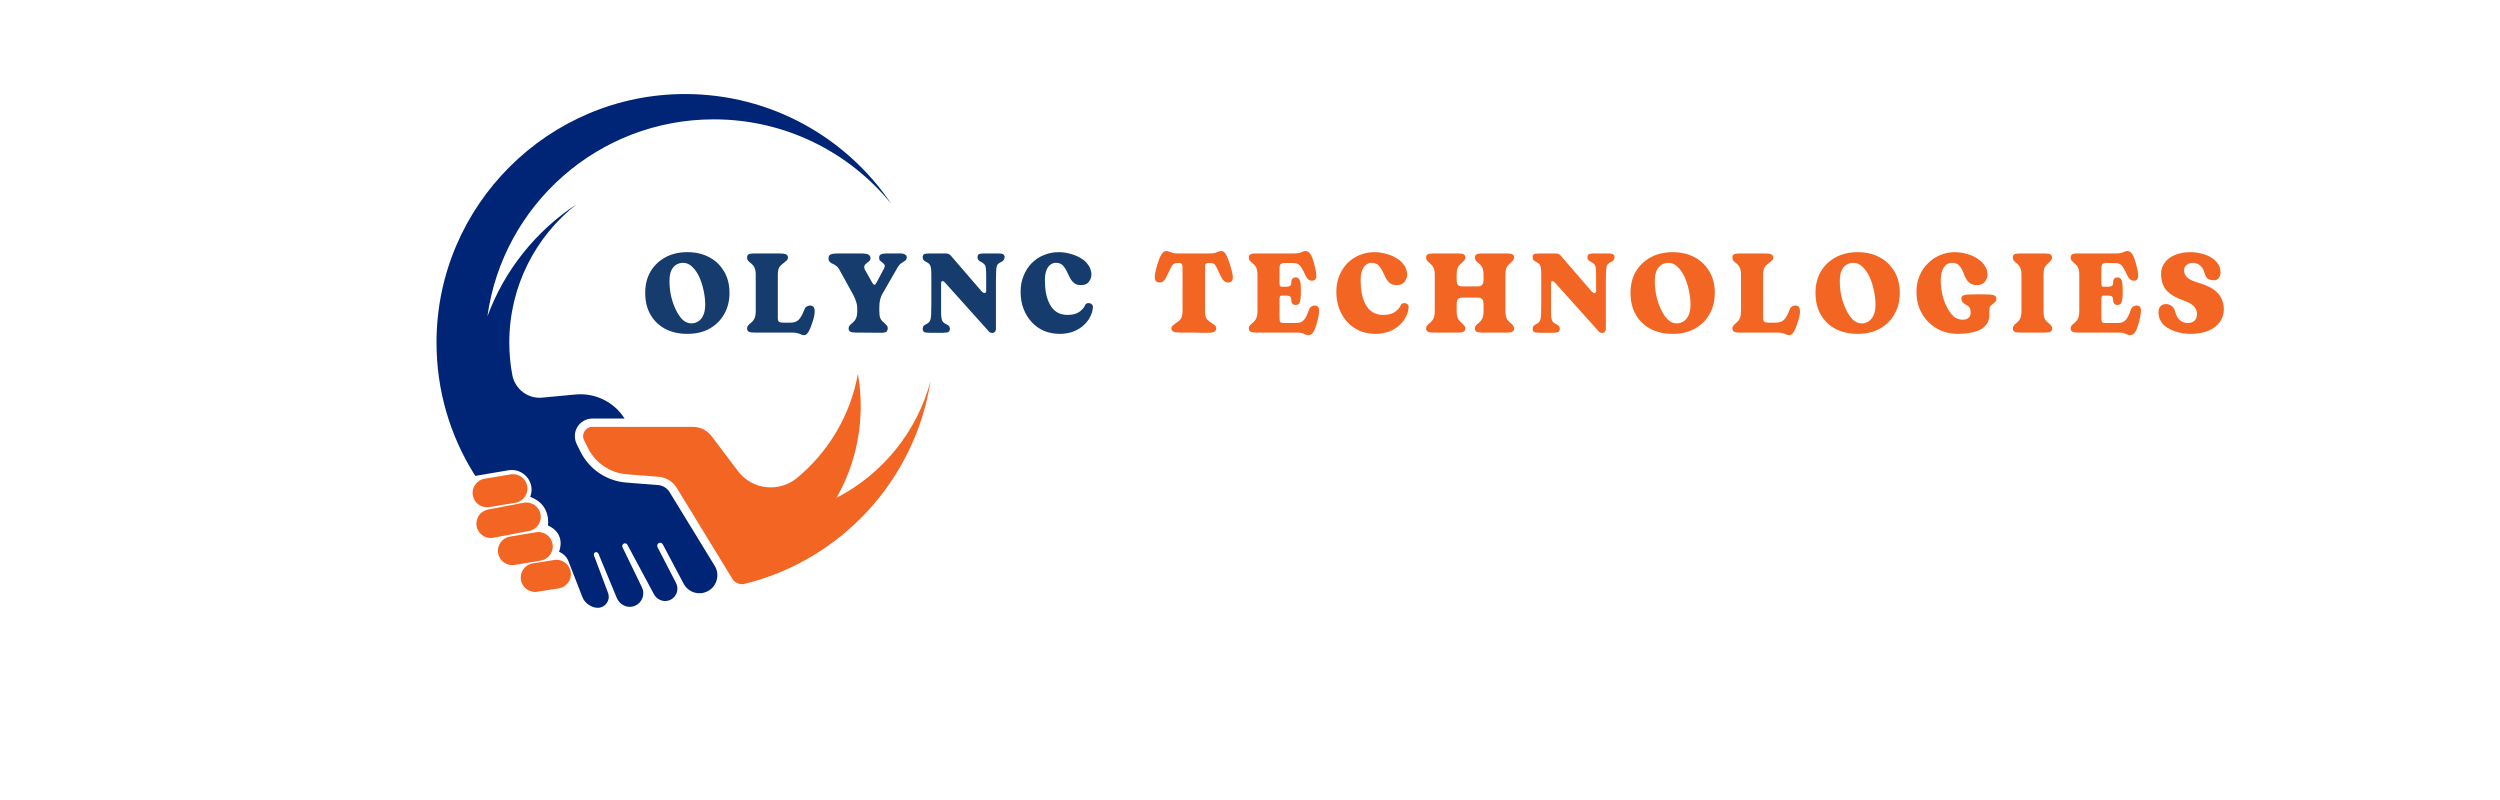 <svg xmlns="http://www.w3.org/2000/svg" xmlns:xlink="http://www.w3.org/1999/xlink" width="250" zoomAndPan="magnify" viewBox="0 0 187.92 67.92" height="80" preserveAspectRatio="xMidYMid meet" version="1.2"><defs><clipPath id="074e10408e"><path d="M 37 31 L 66.84 31 L 66.84 50 L 37 50 Z M 37 31 "/></clipPath><clipPath id="1542ef0ae2"><path d="M 24.887 7.945 L 64 7.945 L 64 52 L 24.887 52 Z M 24.887 7.945 "/></clipPath></defs><g id="2c4f58802a"><g clip-rule="nonzero" clip-path="url(#074e10408e)"><path style=" stroke:none;fill-rule:nonzero;fill:#f26522;fill-opacity:1;" d="M 58.852 42.266 C 60.164 39.973 60.91 37.312 60.91 34.484 C 60.91 33.547 60.828 32.633 60.672 31.742 C 60.039 35.273 58.16 38.375 55.508 40.574 C 53.973 41.844 51.688 41.586 50.488 39.996 L 48.246 37.027 C 47.871 36.531 47.289 36.242 46.672 36.242 L 38.129 36.242 C 38.129 36.242 38.125 36.242 38.125 36.242 C 37.543 36.246 37.164 36.859 37.426 37.383 L 37.766 38.059 C 38.398 39.316 39.641 40.156 41.047 40.266 L 41.551 40.305 L 43.766 40.48 C 44.395 40.527 44.957 40.875 45.285 41.414 L 46.293 43.055 L 46.855 43.977 L 50.004 49.129 C 50.062 49.223 50.133 49.301 50.211 49.367 C 50.441 49.562 50.754 49.641 51.059 49.566 C 51.059 49.566 51.062 49.566 51.066 49.566 C 59.238 47.547 65.531 40.77 66.84 32.34 C 65.691 36.664 62.746 40.258 58.852 42.266 "/></g><g clip-rule="nonzero" clip-path="url(#1542ef0ae2)"><path style=" stroke:none;fill-rule:nonzero;fill:#002476;fill-opacity:1;" d="M 44.684 41.781 C 44.477 41.438 44.109 41.215 43.711 41.184 L 40.992 40.969 C 39.352 40.84 37.871 39.848 37.133 38.375 L 36.812 37.734 C 36.582 37.281 36.578 36.734 36.832 36.289 C 37.09 35.832 37.562 35.551 38.082 35.535 L 40.863 35.535 C 39.973 34.129 38.367 33.336 36.703 33.492 L 33.863 33.758 C 32.645 33.871 31.551 33.031 31.328 31.828 C 31.16 30.938 31.074 30.02 31.074 29.082 C 31.074 24.32 33.305 20.082 36.773 17.352 C 33.336 19.613 30.66 22.941 29.215 26.867 C 30.516 17.414 38.625 10.133 48.438 10.133 C 54.512 10.133 59.934 12.922 63.492 17.289 C 59.711 11.691 53.312 8.004 46.051 7.984 C 34.426 7.953 24.91 17.426 24.895 29.051 C 24.887 33.141 26.047 36.961 28.059 40.199 C 28.102 40.266 28.145 40.336 28.188 40.402 L 31.004 39.926 C 32.262 39.715 33.297 40.93 32.867 42.133 C 32.855 42.164 32.852 42.184 32.852 42.184 C 34.664 42.844 34.355 44.609 34.355 44.609 C 35.957 45.34 35.297 46.844 35.297 46.844 C 35.863 47.078 36.062 47.539 36.113 47.688 C 36.141 47.762 36.168 47.84 36.199 47.914 L 37.293 50.723 C 37.484 51.207 38.062 51.602 38.578 51.602 C 39.234 51.602 39.688 50.949 39.457 50.336 L 38.945 48.973 L 38.262 47.152 C 38.211 47.023 38.301 46.887 38.438 46.875 C 38.527 46.871 38.609 46.93 38.645 47.012 L 39.543 49.176 L 40.207 50.777 C 40.438 51.328 41.043 51.645 41.613 51.477 C 42.301 51.277 42.645 50.508 42.332 49.863 C 42.332 49.863 42.332 49.863 42.332 49.859 L 40.688 46.465 C 40.617 46.316 40.715 46.145 40.875 46.129 C 40.969 46.121 41.059 46.168 41.102 46.25 L 43.105 49.984 L 43.352 50.445 C 43.598 50.902 44.133 51.141 44.625 50.977 C 45.004 50.852 45.262 50.531 45.328 50.168 C 45.367 49.949 45.34 49.711 45.23 49.496 L 43.66 46.461 C 43.594 46.324 43.645 46.156 43.781 46.098 C 43.906 46.047 44.043 46.098 44.105 46.211 L 45.875 49.555 C 46.016 49.828 46.23 50.035 46.48 50.176 C 46.895 50.406 47.41 50.438 47.867 50.219 C 47.957 50.18 48.039 50.129 48.113 50.074 C 48.742 49.617 48.938 48.742 48.52 48.051 L 44.684 41.781 "/></g><path style=" stroke:none;fill-rule:nonzero;fill:#f26522;fill-opacity:1;" d="M 29.379 43.051 L 31.594 42.684 C 32.258 42.57 32.707 41.941 32.598 41.277 C 32.488 40.613 31.859 40.164 31.195 40.273 L 28.98 40.641 C 28.316 40.754 27.867 41.379 27.977 42.047 C 28.086 42.711 28.715 43.16 29.379 43.051 "/><path style=" stroke:none;fill-rule:nonzero;fill:#f26522;fill-opacity:1;" d="M 33.73 43.68 C 33.617 43.016 32.988 42.566 32.324 42.676 L 29.301 43.254 C 28.637 43.363 28.188 43.992 28.297 44.656 C 28.406 45.32 29.035 45.773 29.699 45.66 L 32.723 45.082 C 33.391 44.973 33.84 44.344 33.73 43.68 "/><path style=" stroke:none;fill-rule:nonzero;fill:#f26522;fill-opacity:1;" d="M 34.75 46.191 C 34.637 45.527 34.012 45.078 33.344 45.188 L 31.129 45.555 C 30.465 45.664 30.016 46.293 30.125 46.957 C 30.238 47.625 30.863 48.074 31.531 47.961 L 33.746 47.594 C 34.41 47.484 34.859 46.855 34.75 46.191 "/><path style=" stroke:none;fill-rule:nonzero;fill:#f26522;fill-opacity:1;" d="M 34.883 47.543 L 33.066 47.832 C 32.398 47.941 31.949 48.57 32.062 49.234 C 32.172 49.898 32.801 50.352 33.465 50.238 L 35.285 49.949 C 35.949 49.84 36.398 49.211 36.289 48.547 C 36.176 47.883 35.547 47.434 34.883 47.543 "/><g style="fill:#163b6d;fill-opacity:1;"><g transform="translate(42.425, 28.236)"><path style="stroke:none" d="M 3.766 0.109 C 3.055 0.109 2.43 -0.031 1.891 -0.312 C 1.359 -0.594 0.941 -0.992 0.641 -1.516 C 0.336 -2.035 0.188 -2.656 0.188 -3.375 C 0.188 -4.051 0.332 -4.645 0.625 -5.156 C 0.926 -5.676 1.344 -6.082 1.875 -6.375 C 2.414 -6.676 3.047 -6.828 3.766 -6.828 C 4.461 -6.828 5.078 -6.688 5.609 -6.406 C 6.148 -6.125 6.57 -5.723 6.875 -5.203 C 7.188 -4.691 7.344 -4.078 7.344 -3.359 C 7.344 -2.68 7.191 -2.082 6.891 -1.562 C 6.598 -1.039 6.18 -0.629 5.641 -0.328 C 5.109 -0.035 4.484 0.109 3.766 0.109 Z M 4.109 -0.781 C 4.305 -0.781 4.492 -0.832 4.672 -0.938 C 4.859 -1.051 5.004 -1.223 5.109 -1.453 C 5.223 -1.68 5.281 -1.988 5.281 -2.375 C 5.281 -2.77 5.234 -3.176 5.141 -3.594 C 5.055 -4.008 4.93 -4.395 4.766 -4.75 C 4.598 -5.102 4.398 -5.383 4.172 -5.594 C 3.941 -5.812 3.688 -5.922 3.406 -5.922 C 3.195 -5.922 3.004 -5.867 2.828 -5.766 C 2.66 -5.672 2.52 -5.508 2.406 -5.281 C 2.301 -5.051 2.25 -4.742 2.25 -4.359 C 2.25 -3.961 2.289 -3.555 2.375 -3.141 C 2.469 -2.723 2.598 -2.336 2.766 -1.984 C 2.93 -1.629 3.125 -1.336 3.344 -1.109 C 3.57 -0.891 3.828 -0.781 4.109 -0.781 Z M 4.109 -0.781 "/></g></g><g style="fill:#163b6d;fill-opacity:1;"><g transform="translate(50.997, 28.236)"><path style="stroke:none" d="M 5.094 0.219 C 5 0.219 4.926 0.203 4.875 0.172 C 4.82 0.148 4.766 0.125 4.703 0.094 C 4.641 0.07 4.551 0.051 4.438 0.031 C 4.332 0.008 4.18 0 3.984 0 L 1.875 0 C 1.719 0 1.578 0 1.453 0 C 1.328 0 1.141 0 0.891 0 C 0.66 0 0.5 -0.023 0.406 -0.078 C 0.312 -0.129 0.266 -0.223 0.266 -0.359 C 0.266 -0.453 0.297 -0.535 0.359 -0.609 C 0.43 -0.691 0.5 -0.754 0.562 -0.797 C 0.738 -0.941 0.852 -1.086 0.906 -1.234 C 0.969 -1.379 1 -1.578 1 -1.828 L 1 -4.891 C 1 -5.148 0.969 -5.348 0.906 -5.484 C 0.852 -5.629 0.734 -5.773 0.547 -5.922 C 0.484 -5.961 0.422 -6.02 0.359 -6.094 C 0.297 -6.176 0.266 -6.258 0.266 -6.344 C 0.266 -6.5 0.305 -6.598 0.391 -6.641 C 0.484 -6.691 0.645 -6.719 0.875 -6.719 L 3 -6.719 C 3.281 -6.719 3.473 -6.691 3.578 -6.641 C 3.68 -6.598 3.734 -6.5 3.734 -6.344 C 3.734 -6.258 3.691 -6.18 3.609 -6.109 C 3.535 -6.035 3.461 -5.973 3.391 -5.922 C 3.18 -5.773 3.039 -5.629 2.969 -5.484 C 2.906 -5.348 2.875 -5.148 2.875 -4.891 L 2.875 -1.25 C 2.875 -1.07 2.91 -0.957 2.984 -0.906 C 3.066 -0.863 3.172 -0.844 3.297 -0.844 L 3.969 -0.844 C 4.258 -0.844 4.488 -0.926 4.656 -1.094 C 4.82 -1.27 4.973 -1.539 5.109 -1.906 C 5.172 -2.07 5.25 -2.176 5.344 -2.219 C 5.438 -2.27 5.523 -2.297 5.609 -2.297 C 5.848 -2.297 5.977 -2.164 6 -1.906 C 6.031 -1.656 5.957 -1.281 5.781 -0.781 C 5.645 -0.375 5.523 -0.109 5.422 0.016 C 5.328 0.148 5.219 0.219 5.094 0.219 Z M 5.094 0.219 "/></g></g><g style="fill:#163b6d;fill-opacity:1;"><g transform="translate(58.13, 28.236)"><path style="stroke:none" d="M 2.375 0 C 2.145 0 1.984 -0.023 1.891 -0.078 C 1.797 -0.129 1.75 -0.223 1.75 -0.359 C 1.75 -0.453 1.781 -0.535 1.844 -0.609 C 1.914 -0.691 1.984 -0.754 2.047 -0.797 C 2.223 -0.941 2.336 -1.086 2.391 -1.234 C 2.453 -1.379 2.484 -1.578 2.484 -1.828 L 2.484 -2.109 C 2.484 -2.266 2.453 -2.438 2.391 -2.625 C 2.328 -2.82 2.254 -3 2.172 -3.156 L 1 -5.281 C 0.906 -5.469 0.801 -5.598 0.688 -5.672 C 0.582 -5.754 0.473 -5.816 0.359 -5.859 C 0.273 -5.898 0.203 -5.953 0.141 -6.016 C 0.078 -6.078 0.047 -6.172 0.047 -6.297 C 0.047 -6.484 0.113 -6.598 0.25 -6.641 C 0.383 -6.691 0.578 -6.719 0.828 -6.719 L 2.766 -6.719 C 3.117 -6.719 3.348 -6.68 3.453 -6.609 C 3.555 -6.535 3.609 -6.445 3.609 -6.344 C 3.609 -6.227 3.578 -6.141 3.516 -6.078 C 3.461 -6.023 3.398 -5.973 3.328 -5.922 C 3.211 -5.848 3.133 -5.766 3.094 -5.672 C 3.062 -5.578 3.078 -5.461 3.141 -5.328 L 3.766 -4.219 C 3.816 -4.125 3.875 -4.07 3.938 -4.062 C 4 -4.062 4.055 -4.113 4.109 -4.219 L 4.766 -5.453 C 4.836 -5.598 4.844 -5.707 4.781 -5.781 C 4.719 -5.863 4.629 -5.945 4.516 -6.031 C 4.441 -6.082 4.395 -6.129 4.375 -6.172 C 4.352 -6.223 4.344 -6.281 4.344 -6.344 C 4.344 -6.5 4.395 -6.598 4.5 -6.641 C 4.602 -6.691 4.754 -6.719 4.953 -6.719 L 6.156 -6.719 C 6.32 -6.719 6.453 -6.688 6.547 -6.625 C 6.648 -6.57 6.695 -6.484 6.688 -6.359 C 6.676 -6.234 6.617 -6.141 6.516 -6.078 C 6.422 -6.016 6.332 -5.957 6.25 -5.906 C 6.156 -5.852 6.078 -5.781 6.016 -5.688 C 5.953 -5.602 5.863 -5.457 5.75 -5.25 L 4.609 -3.266 C 4.535 -3.141 4.473 -2.977 4.422 -2.781 C 4.379 -2.594 4.359 -2.367 4.359 -2.109 L 4.359 -1.828 C 4.359 -1.578 4.383 -1.379 4.438 -1.234 C 4.5 -1.086 4.617 -0.941 4.797 -0.797 C 4.867 -0.734 4.93 -0.672 4.984 -0.609 C 5.047 -0.547 5.078 -0.461 5.078 -0.359 C 5.078 -0.266 5.047 -0.176 4.984 -0.094 C 4.922 -0.02 4.77 0.016 4.531 0.016 Z M 2.375 0 "/></g></g><g style="fill:#163b6d;fill-opacity:1;"><g transform="translate(65.906, 28.236)"><path style="stroke:none" d="M 2.016 0.016 L 0.828 0.016 C 0.598 0.016 0.445 -0.008 0.375 -0.062 C 0.301 -0.125 0.266 -0.207 0.266 -0.312 C 0.266 -0.414 0.289 -0.5 0.344 -0.562 C 0.395 -0.625 0.461 -0.672 0.547 -0.703 C 0.648 -0.754 0.727 -0.805 0.781 -0.859 C 0.844 -0.91 0.891 -0.988 0.922 -1.094 C 0.953 -1.195 0.973 -1.348 0.984 -1.547 C 0.992 -1.754 1 -2.031 1 -2.375 L 1 -4.891 C 1 -5.141 0.988 -5.332 0.969 -5.469 C 0.945 -5.613 0.906 -5.723 0.844 -5.797 C 0.781 -5.879 0.688 -5.945 0.562 -6 C 0.477 -6.039 0.406 -6.094 0.344 -6.156 C 0.289 -6.219 0.266 -6.301 0.266 -6.406 C 0.266 -6.508 0.297 -6.586 0.359 -6.641 C 0.43 -6.691 0.582 -6.719 0.812 -6.719 L 2.188 -6.719 C 2.301 -6.719 2.395 -6.703 2.469 -6.672 C 2.539 -6.641 2.598 -6.598 2.641 -6.547 L 5.297 -3.469 C 5.367 -3.395 5.441 -3.359 5.516 -3.359 C 5.609 -3.359 5.656 -3.426 5.656 -3.562 L 5.656 -4.891 C 5.656 -5.141 5.645 -5.332 5.625 -5.469 C 5.613 -5.613 5.57 -5.723 5.5 -5.797 C 5.438 -5.879 5.344 -5.945 5.219 -6 C 5.133 -6.039 5.062 -6.094 5 -6.156 C 4.945 -6.219 4.922 -6.301 4.922 -6.406 C 4.922 -6.508 4.953 -6.586 5.016 -6.641 C 5.086 -6.691 5.242 -6.719 5.484 -6.719 L 6.656 -6.719 C 6.883 -6.719 7.035 -6.691 7.109 -6.641 C 7.18 -6.586 7.219 -6.508 7.219 -6.406 C 7.219 -6.301 7.191 -6.219 7.141 -6.156 C 7.086 -6.094 7.02 -6.039 6.938 -6 C 6.832 -5.945 6.75 -5.895 6.688 -5.844 C 6.625 -5.801 6.578 -5.723 6.547 -5.609 C 6.523 -5.504 6.508 -5.352 6.5 -5.156 C 6.488 -4.957 6.484 -4.68 6.484 -4.328 L 6.484 -0.328 C 6.484 -0.211 6.453 -0.125 6.391 -0.062 C 6.336 0 6.266 0.031 6.172 0.031 C 6.078 0.031 6.004 0.008 5.953 -0.031 C 5.898 -0.07 5.863 -0.109 5.844 -0.141 L 2.125 -4.281 C 2.062 -4.344 2.004 -4.375 1.953 -4.375 C 1.867 -4.375 1.828 -4.312 1.828 -4.188 L 1.828 -1.828 C 1.828 -1.578 1.836 -1.379 1.859 -1.234 C 1.879 -1.098 1.922 -0.988 1.984 -0.906 C 2.047 -0.832 2.145 -0.766 2.281 -0.703 C 2.363 -0.672 2.43 -0.625 2.484 -0.562 C 2.547 -0.5 2.578 -0.414 2.578 -0.312 C 2.578 -0.207 2.539 -0.125 2.469 -0.062 C 2.395 -0.008 2.242 0.016 2.016 0.016 Z M 2.016 0.016 "/></g></g><g style="fill:#163b6d;fill-opacity:1;"><g transform="translate(74.296, 28.236)"><path style="stroke:none" d="M 3.5 0.109 C 3.031 0.109 2.594 0.023 2.188 -0.141 C 1.781 -0.316 1.426 -0.566 1.125 -0.891 C 0.832 -1.211 0.602 -1.586 0.438 -2.016 C 0.27 -2.453 0.188 -2.938 0.188 -3.469 C 0.188 -3.957 0.27 -4.406 0.438 -4.812 C 0.602 -5.227 0.832 -5.586 1.125 -5.891 C 1.426 -6.191 1.77 -6.422 2.156 -6.578 C 2.551 -6.742 2.973 -6.828 3.422 -6.828 C 3.734 -6.828 4.039 -6.785 4.344 -6.703 C 4.656 -6.629 4.941 -6.52 5.203 -6.375 C 5.316 -6.312 5.43 -6.238 5.547 -6.156 C 5.703 -6.031 5.828 -5.895 5.922 -5.75 C 6.016 -5.633 6.082 -5.504 6.125 -5.359 C 6.176 -5.223 6.203 -5.082 6.203 -4.938 C 6.203 -4.719 6.129 -4.508 5.984 -4.312 C 5.848 -4.125 5.625 -4.031 5.312 -4.031 C 5.176 -4.031 5.047 -4.051 4.922 -4.094 C 4.797 -4.145 4.672 -4.242 4.547 -4.391 C 4.43 -4.535 4.312 -4.754 4.188 -5.047 C 4.082 -5.285 3.957 -5.488 3.812 -5.656 C 3.676 -5.832 3.469 -5.922 3.188 -5.922 C 2.906 -5.922 2.676 -5.789 2.5 -5.531 C 2.332 -5.27 2.25 -4.914 2.25 -4.469 C 2.25 -4.07 2.281 -3.695 2.344 -3.344 C 2.414 -2.988 2.523 -2.672 2.672 -2.391 C 2.816 -2.109 3.016 -1.891 3.266 -1.734 C 3.516 -1.578 3.816 -1.5 4.172 -1.5 C 4.598 -1.5 4.938 -1.586 5.188 -1.766 C 5.438 -1.953 5.602 -2.156 5.688 -2.375 C 5.75 -2.457 5.828 -2.5 5.922 -2.5 C 6.023 -2.508 6.117 -2.484 6.203 -2.422 C 6.285 -2.367 6.328 -2.281 6.328 -2.156 C 6.316 -1.914 6.25 -1.664 6.125 -1.406 C 6.008 -1.145 5.832 -0.898 5.594 -0.672 C 5.363 -0.441 5.07 -0.254 4.719 -0.109 C 4.363 0.035 3.957 0.109 3.5 0.109 Z M 3.5 0.109 "/></g></g><g style="fill:#78026e;fill-opacity:1;"><g transform="translate(81.847, 28.236)"><path style="stroke:none" d=""/></g></g><g style="fill:#f26522;fill-opacity:1;"><g transform="translate(85.827, 28.236)"><path style="stroke:none" d="M 2.281 0 C 1.977 0 1.766 -0.023 1.641 -0.078 C 1.516 -0.129 1.453 -0.223 1.453 -0.359 C 1.453 -0.453 1.5 -0.535 1.594 -0.609 C 1.688 -0.691 1.766 -0.754 1.828 -0.797 C 2.066 -0.941 2.223 -1.086 2.297 -1.234 C 2.367 -1.379 2.406 -1.578 2.406 -1.828 L 2.406 -5.562 C 2.406 -5.695 2.383 -5.785 2.344 -5.828 C 2.301 -5.879 2.238 -5.906 2.156 -5.906 L 1.922 -5.906 C 1.742 -5.906 1.609 -5.828 1.516 -5.672 C 1.422 -5.523 1.301 -5.289 1.156 -4.969 C 1.039 -4.707 0.93 -4.52 0.828 -4.406 C 0.734 -4.301 0.613 -4.25 0.469 -4.25 C 0.258 -4.25 0.129 -4.328 0.078 -4.484 C 0.035 -4.641 0.039 -4.844 0.094 -5.094 C 0.145 -5.344 0.211 -5.602 0.297 -5.875 C 0.391 -6.188 0.492 -6.438 0.609 -6.625 C 0.734 -6.82 0.863 -6.922 1 -6.922 C 1.094 -6.922 1.18 -6.906 1.266 -6.875 C 1.359 -6.844 1.457 -6.805 1.562 -6.766 C 1.676 -6.734 1.82 -6.719 2 -6.719 L 4.641 -6.719 C 4.879 -6.719 5.055 -6.734 5.172 -6.766 C 5.285 -6.805 5.379 -6.844 5.453 -6.875 C 5.523 -6.906 5.613 -6.922 5.719 -6.922 C 5.844 -6.922 5.953 -6.848 6.047 -6.703 C 6.148 -6.555 6.27 -6.281 6.406 -5.875 C 6.5 -5.582 6.57 -5.312 6.625 -5.062 C 6.688 -4.812 6.691 -4.613 6.641 -4.469 C 6.598 -4.32 6.477 -4.25 6.281 -4.25 C 6.145 -4.25 6.02 -4.301 5.906 -4.406 C 5.801 -4.508 5.688 -4.695 5.562 -4.969 C 5.426 -5.281 5.312 -5.516 5.219 -5.672 C 5.125 -5.828 4.992 -5.906 4.828 -5.906 L 4.594 -5.906 C 4.488 -5.906 4.414 -5.879 4.375 -5.828 C 4.332 -5.785 4.312 -5.695 4.312 -5.562 L 4.312 -1.828 C 4.312 -1.648 4.328 -1.5 4.359 -1.375 C 4.391 -1.258 4.445 -1.16 4.531 -1.078 C 4.613 -0.992 4.734 -0.898 4.891 -0.797 C 5.004 -0.734 5.094 -0.672 5.156 -0.609 C 5.227 -0.547 5.266 -0.461 5.266 -0.359 C 5.266 -0.254 5.223 -0.164 5.141 -0.094 C 5.055 -0.02 4.863 0.016 4.562 0.016 C 4.312 0.016 4.094 0.016 3.906 0.016 C 3.727 0.016 3.562 0.008 3.406 0 C 3.25 0 3.082 0 2.906 0 C 2.727 0 2.52 0 2.281 0 Z M 2.281 0 "/></g></g><g style="fill:#f26522;fill-opacity:1;"><g transform="translate(93.593, 28.236)"><path style="stroke:none" d="M 5.859 -2.297 C 6.098 -2.297 6.223 -2.172 6.234 -1.922 C 6.242 -1.672 6.18 -1.301 6.047 -0.812 C 5.93 -0.395 5.816 -0.117 5.703 0.016 C 5.586 0.148 5.461 0.219 5.328 0.219 C 5.211 0.219 5.125 0.195 5.062 0.156 C 5 0.125 4.914 0.086 4.812 0.047 C 4.719 0.016 4.551 0 4.312 0 L 0.891 0 C 0.66 0 0.5 -0.023 0.406 -0.078 C 0.312 -0.129 0.266 -0.223 0.266 -0.359 C 0.266 -0.453 0.297 -0.535 0.359 -0.609 C 0.43 -0.691 0.5 -0.754 0.562 -0.797 C 0.738 -0.941 0.852 -1.086 0.906 -1.234 C 0.969 -1.379 1 -1.578 1 -1.828 L 1 -4.891 C 1 -5.148 0.969 -5.348 0.906 -5.484 C 0.852 -5.629 0.734 -5.773 0.547 -5.922 C 0.484 -5.973 0.422 -6.031 0.359 -6.094 C 0.297 -6.164 0.266 -6.25 0.266 -6.344 C 0.266 -6.457 0.297 -6.547 0.359 -6.609 C 0.43 -6.68 0.582 -6.719 0.812 -6.719 C 0.883 -6.719 0.984 -6.719 1.109 -6.719 C 1.234 -6.719 1.41 -6.719 1.641 -6.719 C 1.879 -6.719 2.191 -6.719 2.578 -6.719 C 2.973 -6.719 3.473 -6.719 4.078 -6.719 C 4.266 -6.719 4.406 -6.727 4.5 -6.75 C 4.594 -6.77 4.664 -6.789 4.719 -6.812 C 4.781 -6.844 4.836 -6.867 4.891 -6.891 C 4.941 -6.91 5.016 -6.922 5.109 -6.922 C 5.234 -6.922 5.348 -6.852 5.453 -6.719 C 5.566 -6.594 5.68 -6.32 5.797 -5.906 C 5.941 -5.383 6.008 -5.004 6 -4.766 C 5.988 -4.523 5.863 -4.406 5.625 -4.406 C 5.508 -4.406 5.406 -4.441 5.312 -4.516 C 5.227 -4.598 5.16 -4.691 5.109 -4.797 C 4.961 -5.117 4.836 -5.359 4.734 -5.516 C 4.641 -5.672 4.535 -5.773 4.422 -5.828 C 4.316 -5.879 4.156 -5.906 3.938 -5.906 L 3.266 -5.906 C 3.148 -5.906 3.055 -5.879 2.984 -5.828 C 2.91 -5.785 2.875 -5.656 2.875 -5.438 L 2.875 -4.25 C 2.875 -4.145 2.883 -4.055 2.906 -3.984 C 2.926 -3.922 2.973 -3.891 3.047 -3.891 L 3.453 -3.891 C 3.578 -3.891 3.676 -3.91 3.75 -3.953 C 3.832 -3.992 3.875 -4.102 3.875 -4.281 C 3.875 -4.406 3.906 -4.504 3.969 -4.578 C 4.039 -4.648 4.129 -4.688 4.234 -4.688 C 4.41 -4.688 4.531 -4.602 4.594 -4.438 C 4.656 -4.281 4.688 -3.973 4.688 -3.516 C 4.688 -3.055 4.656 -2.742 4.594 -2.578 C 4.539 -2.422 4.422 -2.344 4.234 -2.344 C 4.129 -2.344 4.039 -2.379 3.969 -2.453 C 3.906 -2.523 3.875 -2.613 3.875 -2.719 C 3.875 -2.914 3.832 -3.035 3.75 -3.078 C 3.676 -3.117 3.578 -3.141 3.453 -3.141 L 3.062 -3.141 C 2.977 -3.141 2.926 -3.109 2.906 -3.047 C 2.883 -2.992 2.875 -2.91 2.875 -2.797 L 2.875 -1.219 C 2.875 -1.039 2.898 -0.926 2.953 -0.875 C 3.016 -0.832 3.129 -0.812 3.297 -0.812 L 4.281 -0.812 C 4.57 -0.812 4.797 -0.898 4.953 -1.078 C 5.109 -1.266 5.242 -1.539 5.359 -1.906 C 5.422 -2.07 5.5 -2.176 5.594 -2.219 C 5.688 -2.27 5.773 -2.297 5.859 -2.297 Z M 5.859 -2.297 "/></g></g><g style="fill:#f26522;fill-opacity:1;"><g transform="translate(101.101, 28.236)"><path style="stroke:none" d="M 3.5 0.109 C 3.031 0.109 2.594 0.023 2.188 -0.141 C 1.781 -0.316 1.426 -0.566 1.125 -0.891 C 0.832 -1.211 0.602 -1.586 0.438 -2.016 C 0.27 -2.453 0.188 -2.938 0.188 -3.469 C 0.188 -3.957 0.27 -4.406 0.438 -4.812 C 0.602 -5.227 0.832 -5.586 1.125 -5.891 C 1.426 -6.191 1.77 -6.422 2.156 -6.578 C 2.551 -6.742 2.973 -6.828 3.422 -6.828 C 3.734 -6.828 4.039 -6.785 4.344 -6.703 C 4.656 -6.629 4.941 -6.52 5.203 -6.375 C 5.316 -6.312 5.43 -6.238 5.547 -6.156 C 5.703 -6.031 5.828 -5.895 5.922 -5.75 C 6.016 -5.633 6.082 -5.504 6.125 -5.359 C 6.176 -5.223 6.203 -5.082 6.203 -4.938 C 6.203 -4.719 6.129 -4.508 5.984 -4.312 C 5.848 -4.125 5.625 -4.031 5.312 -4.031 C 5.176 -4.031 5.047 -4.051 4.922 -4.094 C 4.797 -4.145 4.672 -4.242 4.547 -4.391 C 4.43 -4.535 4.312 -4.754 4.188 -5.047 C 4.082 -5.285 3.957 -5.488 3.812 -5.656 C 3.676 -5.832 3.469 -5.922 3.188 -5.922 C 2.906 -5.922 2.676 -5.789 2.5 -5.531 C 2.332 -5.27 2.25 -4.914 2.25 -4.469 C 2.25 -4.07 2.281 -3.695 2.344 -3.344 C 2.414 -2.988 2.523 -2.672 2.672 -2.391 C 2.816 -2.109 3.016 -1.891 3.266 -1.734 C 3.516 -1.578 3.816 -1.5 4.172 -1.5 C 4.598 -1.5 4.938 -1.586 5.188 -1.766 C 5.438 -1.953 5.602 -2.156 5.688 -2.375 C 5.75 -2.457 5.828 -2.5 5.922 -2.5 C 6.023 -2.508 6.117 -2.484 6.203 -2.422 C 6.285 -2.367 6.328 -2.281 6.328 -2.156 C 6.316 -1.914 6.25 -1.664 6.125 -1.406 C 6.008 -1.145 5.832 -0.898 5.594 -0.672 C 5.363 -0.441 5.07 -0.254 4.719 -0.109 C 4.363 0.035 3.957 0.109 3.5 0.109 Z M 3.5 0.109 "/></g></g><g style="fill:#f26522;fill-opacity:1;"><g transform="translate(108.647, 28.236)"><path style="stroke:none" d="M 0.891 0 C 0.66 0 0.5 -0.023 0.406 -0.078 C 0.312 -0.129 0.266 -0.223 0.266 -0.359 C 0.266 -0.453 0.297 -0.535 0.359 -0.609 C 0.43 -0.691 0.5 -0.754 0.562 -0.797 C 0.738 -0.941 0.852 -1.086 0.906 -1.234 C 0.969 -1.379 1 -1.578 1 -1.828 L 1 -4.891 C 1 -5.148 0.969 -5.348 0.906 -5.484 C 0.844 -5.629 0.723 -5.773 0.547 -5.922 C 0.484 -5.961 0.422 -6.02 0.359 -6.094 C 0.297 -6.176 0.266 -6.258 0.266 -6.344 C 0.266 -6.5 0.305 -6.598 0.391 -6.641 C 0.484 -6.691 0.645 -6.719 0.875 -6.719 L 2.969 -6.719 C 3.195 -6.719 3.359 -6.691 3.453 -6.641 C 3.547 -6.598 3.594 -6.5 3.594 -6.344 C 3.594 -6.258 3.555 -6.18 3.484 -6.109 C 3.422 -6.035 3.359 -5.973 3.297 -5.922 C 3.117 -5.773 3 -5.629 2.938 -5.484 C 2.883 -5.348 2.859 -5.148 2.859 -4.891 L 2.859 -4.484 C 2.859 -4.254 2.898 -4.102 2.984 -4.031 C 3.078 -3.957 3.195 -3.922 3.344 -3.922 L 4.672 -3.922 C 4.828 -3.922 4.941 -3.961 5.016 -4.047 C 5.098 -4.129 5.141 -4.281 5.141 -4.5 L 5.141 -4.891 C 5.141 -5.148 5.109 -5.348 5.047 -5.484 C 4.992 -5.629 4.875 -5.773 4.688 -5.922 C 4.633 -5.961 4.57 -6.02 4.5 -6.094 C 4.438 -6.176 4.406 -6.258 4.406 -6.344 C 4.406 -6.5 4.453 -6.598 4.547 -6.641 C 4.641 -6.691 4.801 -6.719 5.031 -6.719 L 7.109 -6.719 C 7.336 -6.719 7.5 -6.691 7.594 -6.641 C 7.688 -6.598 7.734 -6.5 7.734 -6.344 C 7.734 -6.258 7.695 -6.18 7.625 -6.109 C 7.562 -6.035 7.5 -5.973 7.438 -5.922 C 7.258 -5.773 7.141 -5.629 7.078 -5.484 C 7.023 -5.348 7 -5.148 7 -4.891 L 7 -1.828 C 7 -1.578 7.031 -1.379 7.094 -1.234 C 7.156 -1.086 7.273 -0.941 7.453 -0.797 C 7.516 -0.754 7.578 -0.691 7.641 -0.609 C 7.703 -0.535 7.734 -0.453 7.734 -0.359 C 7.734 -0.223 7.688 -0.129 7.594 -0.078 C 7.508 -0.023 7.352 0 7.125 0 L 5.031 0 C 4.801 0 4.641 -0.023 4.547 -0.078 C 4.453 -0.129 4.406 -0.223 4.406 -0.359 C 4.406 -0.453 4.438 -0.535 4.5 -0.609 C 4.57 -0.691 4.641 -0.754 4.703 -0.797 C 4.879 -0.941 4.992 -1.086 5.047 -1.234 C 5.109 -1.379 5.141 -1.578 5.141 -1.828 L 5.141 -2.375 C 5.141 -2.613 5.098 -2.77 5.016 -2.844 C 4.93 -2.926 4.816 -2.969 4.672 -2.969 L 3.344 -2.969 C 3.188 -2.969 3.066 -2.93 2.984 -2.859 C 2.898 -2.797 2.859 -2.633 2.859 -2.375 L 2.859 -1.828 C 2.859 -1.578 2.891 -1.379 2.953 -1.234 C 3.016 -1.086 3.133 -0.941 3.312 -0.797 C 3.363 -0.754 3.422 -0.691 3.484 -0.609 C 3.555 -0.535 3.594 -0.453 3.594 -0.359 C 3.594 -0.223 3.547 -0.129 3.453 -0.078 C 3.359 -0.023 3.195 0 2.969 0 Z M 0.891 0 "/></g></g><g style="fill:#f26522;fill-opacity:1;"><g transform="translate(117.688, 28.236)"><path style="stroke:none" d="M 2.016 0.016 L 0.828 0.016 C 0.598 0.016 0.445 -0.008 0.375 -0.062 C 0.301 -0.125 0.266 -0.207 0.266 -0.312 C 0.266 -0.414 0.289 -0.5 0.344 -0.562 C 0.395 -0.625 0.461 -0.672 0.547 -0.703 C 0.648 -0.754 0.727 -0.805 0.781 -0.859 C 0.844 -0.91 0.891 -0.988 0.922 -1.094 C 0.953 -1.195 0.973 -1.348 0.984 -1.547 C 0.992 -1.754 1 -2.031 1 -2.375 L 1 -4.891 C 1 -5.141 0.988 -5.332 0.969 -5.469 C 0.945 -5.613 0.906 -5.723 0.844 -5.797 C 0.781 -5.879 0.688 -5.945 0.562 -6 C 0.477 -6.039 0.406 -6.094 0.344 -6.156 C 0.289 -6.219 0.266 -6.301 0.266 -6.406 C 0.266 -6.508 0.297 -6.586 0.359 -6.641 C 0.43 -6.691 0.582 -6.719 0.812 -6.719 L 2.188 -6.719 C 2.301 -6.719 2.395 -6.703 2.469 -6.672 C 2.539 -6.641 2.598 -6.598 2.641 -6.547 L 5.297 -3.469 C 5.367 -3.395 5.441 -3.359 5.516 -3.359 C 5.609 -3.359 5.656 -3.426 5.656 -3.562 L 5.656 -4.891 C 5.656 -5.141 5.645 -5.332 5.625 -5.469 C 5.613 -5.613 5.57 -5.723 5.5 -5.797 C 5.438 -5.879 5.344 -5.945 5.219 -6 C 5.133 -6.039 5.062 -6.094 5 -6.156 C 4.945 -6.219 4.922 -6.301 4.922 -6.406 C 4.922 -6.508 4.953 -6.586 5.016 -6.641 C 5.086 -6.691 5.242 -6.719 5.484 -6.719 L 6.656 -6.719 C 6.883 -6.719 7.035 -6.691 7.109 -6.641 C 7.18 -6.586 7.219 -6.508 7.219 -6.406 C 7.219 -6.301 7.191 -6.219 7.141 -6.156 C 7.086 -6.094 7.02 -6.039 6.938 -6 C 6.832 -5.945 6.75 -5.895 6.688 -5.844 C 6.625 -5.801 6.578 -5.723 6.547 -5.609 C 6.523 -5.504 6.508 -5.352 6.5 -5.156 C 6.488 -4.957 6.484 -4.68 6.484 -4.328 L 6.484 -0.328 C 6.484 -0.211 6.453 -0.125 6.391 -0.062 C 6.336 0 6.266 0.031 6.172 0.031 C 6.078 0.031 6.004 0.008 5.953 -0.031 C 5.898 -0.07 5.863 -0.109 5.844 -0.141 L 2.125 -4.281 C 2.062 -4.344 2.004 -4.375 1.953 -4.375 C 1.867 -4.375 1.828 -4.312 1.828 -4.188 L 1.828 -1.828 C 1.828 -1.578 1.836 -1.379 1.859 -1.234 C 1.879 -1.098 1.922 -0.988 1.984 -0.906 C 2.047 -0.832 2.145 -0.766 2.281 -0.703 C 2.363 -0.672 2.43 -0.625 2.484 -0.562 C 2.547 -0.5 2.578 -0.414 2.578 -0.312 C 2.578 -0.207 2.539 -0.125 2.469 -0.062 C 2.395 -0.008 2.242 0.016 2.016 0.016 Z M 2.016 0.016 "/></g></g><g style="fill:#f26522;fill-opacity:1;"><g transform="translate(126.078, 28.236)"><path style="stroke:none" d="M 3.766 0.109 C 3.055 0.109 2.43 -0.031 1.891 -0.312 C 1.359 -0.594 0.941 -0.992 0.641 -1.516 C 0.336 -2.035 0.188 -2.656 0.188 -3.375 C 0.188 -4.051 0.332 -4.645 0.625 -5.156 C 0.926 -5.676 1.344 -6.082 1.875 -6.375 C 2.414 -6.676 3.047 -6.828 3.766 -6.828 C 4.461 -6.828 5.078 -6.688 5.609 -6.406 C 6.148 -6.125 6.57 -5.723 6.875 -5.203 C 7.188 -4.691 7.344 -4.078 7.344 -3.359 C 7.344 -2.68 7.191 -2.082 6.891 -1.562 C 6.598 -1.039 6.18 -0.629 5.641 -0.328 C 5.109 -0.035 4.484 0.109 3.766 0.109 Z M 4.109 -0.781 C 4.305 -0.781 4.492 -0.832 4.672 -0.938 C 4.859 -1.051 5.004 -1.223 5.109 -1.453 C 5.223 -1.68 5.281 -1.988 5.281 -2.375 C 5.281 -2.77 5.234 -3.176 5.141 -3.594 C 5.055 -4.008 4.93 -4.395 4.766 -4.75 C 4.598 -5.102 4.398 -5.383 4.172 -5.594 C 3.941 -5.812 3.688 -5.922 3.406 -5.922 C 3.195 -5.922 3.004 -5.867 2.828 -5.766 C 2.66 -5.672 2.52 -5.508 2.406 -5.281 C 2.301 -5.051 2.25 -4.742 2.25 -4.359 C 2.25 -3.961 2.289 -3.555 2.375 -3.141 C 2.469 -2.723 2.598 -2.336 2.766 -1.984 C 2.93 -1.629 3.125 -1.336 3.344 -1.109 C 3.57 -0.891 3.828 -0.781 4.109 -0.781 Z M 4.109 -0.781 "/></g></g><g style="fill:#f26522;fill-opacity:1;"><g transform="translate(134.649, 28.236)"><path style="stroke:none" d="M 5.094 0.219 C 5 0.219 4.926 0.203 4.875 0.172 C 4.82 0.148 4.766 0.125 4.703 0.094 C 4.641 0.07 4.551 0.051 4.438 0.031 C 4.332 0.008 4.18 0 3.984 0 L 1.875 0 C 1.719 0 1.578 0 1.453 0 C 1.328 0 1.141 0 0.891 0 C 0.66 0 0.5 -0.023 0.406 -0.078 C 0.312 -0.129 0.266 -0.223 0.266 -0.359 C 0.266 -0.453 0.297 -0.535 0.359 -0.609 C 0.43 -0.691 0.5 -0.754 0.562 -0.797 C 0.738 -0.941 0.852 -1.086 0.906 -1.234 C 0.969 -1.379 1 -1.578 1 -1.828 L 1 -4.891 C 1 -5.148 0.969 -5.348 0.906 -5.484 C 0.852 -5.629 0.734 -5.773 0.547 -5.922 C 0.484 -5.961 0.422 -6.02 0.359 -6.094 C 0.297 -6.176 0.266 -6.258 0.266 -6.344 C 0.266 -6.5 0.305 -6.598 0.391 -6.641 C 0.484 -6.691 0.645 -6.719 0.875 -6.719 L 3 -6.719 C 3.281 -6.719 3.473 -6.691 3.578 -6.641 C 3.68 -6.598 3.734 -6.5 3.734 -6.344 C 3.734 -6.258 3.691 -6.18 3.609 -6.109 C 3.535 -6.035 3.461 -5.973 3.391 -5.922 C 3.18 -5.773 3.039 -5.629 2.969 -5.484 C 2.906 -5.348 2.875 -5.148 2.875 -4.891 L 2.875 -1.25 C 2.875 -1.07 2.91 -0.957 2.984 -0.906 C 3.066 -0.863 3.172 -0.844 3.297 -0.844 L 3.969 -0.844 C 4.258 -0.844 4.488 -0.926 4.656 -1.094 C 4.82 -1.27 4.973 -1.539 5.109 -1.906 C 5.172 -2.07 5.25 -2.176 5.344 -2.219 C 5.438 -2.27 5.523 -2.297 5.609 -2.297 C 5.848 -2.297 5.977 -2.164 6 -1.906 C 6.031 -1.656 5.957 -1.281 5.781 -0.781 C 5.645 -0.375 5.523 -0.109 5.422 0.016 C 5.328 0.148 5.219 0.219 5.094 0.219 Z M 5.094 0.219 "/></g></g><g style="fill:#f26522;fill-opacity:1;"><g transform="translate(141.783, 28.236)"><path style="stroke:none" d="M 3.766 0.109 C 3.055 0.109 2.43 -0.031 1.891 -0.312 C 1.359 -0.594 0.941 -0.992 0.641 -1.516 C 0.336 -2.035 0.188 -2.656 0.188 -3.375 C 0.188 -4.051 0.332 -4.645 0.625 -5.156 C 0.926 -5.676 1.344 -6.082 1.875 -6.375 C 2.414 -6.676 3.047 -6.828 3.766 -6.828 C 4.461 -6.828 5.078 -6.688 5.609 -6.406 C 6.148 -6.125 6.57 -5.723 6.875 -5.203 C 7.188 -4.691 7.344 -4.078 7.344 -3.359 C 7.344 -2.68 7.191 -2.082 6.891 -1.562 C 6.598 -1.039 6.18 -0.629 5.641 -0.328 C 5.109 -0.035 4.484 0.109 3.766 0.109 Z M 4.109 -0.781 C 4.305 -0.781 4.492 -0.832 4.672 -0.938 C 4.859 -1.051 5.004 -1.223 5.109 -1.453 C 5.223 -1.68 5.281 -1.988 5.281 -2.375 C 5.281 -2.77 5.234 -3.176 5.141 -3.594 C 5.055 -4.008 4.93 -4.395 4.766 -4.75 C 4.598 -5.102 4.398 -5.383 4.172 -5.594 C 3.941 -5.812 3.688 -5.922 3.406 -5.922 C 3.195 -5.922 3.004 -5.867 2.828 -5.766 C 2.66 -5.672 2.52 -5.508 2.406 -5.281 C 2.301 -5.051 2.25 -4.742 2.25 -4.359 C 2.25 -3.961 2.289 -3.555 2.375 -3.141 C 2.469 -2.723 2.598 -2.336 2.766 -1.984 C 2.93 -1.629 3.125 -1.336 3.344 -1.109 C 3.57 -0.891 3.828 -0.781 4.109 -0.781 Z M 4.109 -0.781 "/></g></g><g style="fill:#f26522;fill-opacity:1;"><g transform="translate(150.355, 28.236)"><path style="stroke:none" d="M 3.703 0.109 C 3.211 0.109 2.754 0.023 2.328 -0.141 C 1.91 -0.316 1.539 -0.562 1.219 -0.875 C 0.895 -1.195 0.641 -1.578 0.453 -2.016 C 0.273 -2.453 0.188 -2.938 0.188 -3.469 C 0.188 -3.969 0.273 -4.422 0.453 -4.828 C 0.629 -5.242 0.867 -5.598 1.172 -5.891 C 1.473 -6.191 1.816 -6.422 2.203 -6.578 C 2.598 -6.742 3.004 -6.828 3.422 -6.828 C 3.754 -6.828 4.086 -6.781 4.422 -6.688 C 4.766 -6.602 5.062 -6.477 5.312 -6.312 C 5.426 -6.238 5.523 -6.164 5.609 -6.094 C 5.773 -5.969 5.898 -5.828 5.984 -5.672 C 6.055 -5.566 6.113 -5.453 6.156 -5.328 C 6.195 -5.203 6.219 -5.07 6.219 -4.938 C 6.219 -4.719 6.145 -4.508 6 -4.312 C 5.863 -4.125 5.633 -4.031 5.312 -4.031 C 5.188 -4.031 5.055 -4.051 4.922 -4.094 C 4.797 -4.133 4.672 -4.223 4.547 -4.359 C 4.422 -4.504 4.301 -4.734 4.188 -5.047 C 4.094 -5.305 3.973 -5.516 3.828 -5.672 C 3.68 -5.836 3.473 -5.922 3.203 -5.922 C 2.91 -5.922 2.676 -5.785 2.5 -5.516 C 2.332 -5.254 2.25 -4.895 2.25 -4.438 C 2.25 -4.062 2.289 -3.676 2.375 -3.281 C 2.457 -2.895 2.582 -2.535 2.75 -2.203 C 2.914 -1.867 3.109 -1.598 3.328 -1.391 C 3.555 -1.191 3.812 -1.094 4.094 -1.094 C 4.332 -1.094 4.504 -1.145 4.609 -1.25 C 4.723 -1.352 4.781 -1.473 4.781 -1.609 L 4.781 -1.75 C 4.781 -1.945 4.742 -2.082 4.672 -2.156 C 4.609 -2.227 4.5 -2.305 4.344 -2.391 C 4.25 -2.441 4.164 -2.508 4.094 -2.594 C 4.031 -2.676 4 -2.77 4 -2.875 C 4 -3.008 4.047 -3.098 4.141 -3.141 C 4.234 -3.191 4.391 -3.223 4.609 -3.234 C 4.91 -3.242 5.191 -3.25 5.453 -3.25 C 5.723 -3.25 6.023 -3.242 6.359 -3.234 C 6.586 -3.223 6.742 -3.191 6.828 -3.141 C 6.922 -3.098 6.969 -3.008 6.969 -2.875 C 6.969 -2.77 6.938 -2.68 6.875 -2.609 C 6.812 -2.547 6.754 -2.492 6.703 -2.453 C 6.617 -2.391 6.551 -2.332 6.5 -2.281 C 6.445 -2.238 6.41 -2.176 6.391 -2.094 C 6.379 -2.008 6.375 -1.891 6.375 -1.734 L 6.375 -1.5 C 6.375 -1.082 6.227 -0.742 5.938 -0.484 C 5.883 -0.43 5.82 -0.379 5.75 -0.328 C 5.688 -0.285 5.613 -0.25 5.531 -0.219 C 5.312 -0.113 5.051 -0.035 4.75 0.016 C 4.445 0.078 4.098 0.109 3.703 0.109 Z M 3.703 0.109 "/></g></g><g style="fill:#f26522;fill-opacity:1;"><g transform="translate(158.457, 28.236)"><path style="stroke:none" d="M 1.875 0 L 0.891 0 C 0.66 0 0.5 -0.023 0.406 -0.078 C 0.312 -0.129 0.266 -0.223 0.266 -0.359 C 0.266 -0.453 0.297 -0.535 0.359 -0.609 C 0.43 -0.691 0.5 -0.754 0.562 -0.797 C 0.738 -0.941 0.852 -1.086 0.906 -1.234 C 0.969 -1.379 1 -1.578 1 -1.828 L 1 -4.891 C 1 -5.148 0.969 -5.348 0.906 -5.484 C 0.852 -5.629 0.734 -5.773 0.547 -5.922 C 0.484 -5.961 0.422 -6.02 0.359 -6.094 C 0.297 -6.176 0.266 -6.258 0.266 -6.344 C 0.266 -6.5 0.305 -6.598 0.391 -6.641 C 0.484 -6.691 0.645 -6.719 0.875 -6.719 L 1.859 -6.719 C 1.891 -6.719 1.91 -6.719 1.922 -6.719 C 1.941 -6.719 1.969 -6.719 2 -6.719 L 2.969 -6.719 C 3.195 -6.719 3.359 -6.691 3.453 -6.641 C 3.547 -6.598 3.594 -6.5 3.594 -6.344 C 3.594 -6.258 3.555 -6.18 3.484 -6.109 C 3.422 -6.035 3.363 -5.973 3.312 -5.922 C 3.133 -5.773 3.016 -5.629 2.953 -5.484 C 2.898 -5.348 2.875 -5.148 2.875 -4.891 L 2.875 -1.828 C 2.875 -1.578 2.898 -1.379 2.953 -1.234 C 3.016 -1.086 3.133 -0.941 3.312 -0.797 C 3.375 -0.754 3.438 -0.691 3.5 -0.609 C 3.57 -0.535 3.609 -0.453 3.609 -0.359 C 3.609 -0.223 3.562 -0.129 3.469 -0.078 C 3.375 -0.023 3.211 0 2.984 0 L 2 0 C 1.977 0 1.957 0 1.938 0 C 1.914 0 1.895 0 1.875 0 Z M 1.875 0 "/></g></g><g style="fill:#f26522;fill-opacity:1;"><g transform="translate(163.366, 28.236)"><path style="stroke:none" d="M 5.859 -2.297 C 6.098 -2.297 6.223 -2.172 6.234 -1.922 C 6.242 -1.672 6.18 -1.301 6.047 -0.812 C 5.93 -0.395 5.816 -0.117 5.703 0.016 C 5.586 0.148 5.461 0.219 5.328 0.219 C 5.211 0.219 5.125 0.195 5.062 0.156 C 5 0.125 4.914 0.086 4.812 0.047 C 4.719 0.016 4.551 0 4.312 0 L 0.891 0 C 0.66 0 0.5 -0.023 0.406 -0.078 C 0.312 -0.129 0.266 -0.223 0.266 -0.359 C 0.266 -0.453 0.297 -0.535 0.359 -0.609 C 0.43 -0.691 0.5 -0.754 0.562 -0.797 C 0.738 -0.941 0.852 -1.086 0.906 -1.234 C 0.969 -1.379 1 -1.578 1 -1.828 L 1 -4.891 C 1 -5.148 0.969 -5.348 0.906 -5.484 C 0.852 -5.629 0.734 -5.773 0.547 -5.922 C 0.484 -5.973 0.422 -6.031 0.359 -6.094 C 0.297 -6.164 0.266 -6.25 0.266 -6.344 C 0.266 -6.457 0.297 -6.547 0.359 -6.609 C 0.43 -6.68 0.582 -6.719 0.812 -6.719 C 0.883 -6.719 0.984 -6.719 1.109 -6.719 C 1.234 -6.719 1.41 -6.719 1.641 -6.719 C 1.879 -6.719 2.191 -6.719 2.578 -6.719 C 2.973 -6.719 3.473 -6.719 4.078 -6.719 C 4.266 -6.719 4.406 -6.727 4.5 -6.75 C 4.594 -6.77 4.664 -6.789 4.719 -6.812 C 4.781 -6.844 4.836 -6.867 4.891 -6.891 C 4.941 -6.91 5.016 -6.922 5.109 -6.922 C 5.234 -6.922 5.348 -6.852 5.453 -6.719 C 5.566 -6.594 5.68 -6.32 5.797 -5.906 C 5.941 -5.383 6.008 -5.004 6 -4.766 C 5.988 -4.523 5.863 -4.406 5.625 -4.406 C 5.508 -4.406 5.406 -4.441 5.312 -4.516 C 5.227 -4.598 5.16 -4.691 5.109 -4.797 C 4.961 -5.117 4.836 -5.359 4.734 -5.516 C 4.641 -5.672 4.535 -5.773 4.422 -5.828 C 4.316 -5.879 4.156 -5.906 3.938 -5.906 L 3.266 -5.906 C 3.148 -5.906 3.055 -5.879 2.984 -5.828 C 2.91 -5.785 2.875 -5.656 2.875 -5.438 L 2.875 -4.25 C 2.875 -4.145 2.883 -4.055 2.906 -3.984 C 2.926 -3.922 2.973 -3.891 3.047 -3.891 L 3.453 -3.891 C 3.578 -3.891 3.676 -3.91 3.75 -3.953 C 3.832 -3.992 3.875 -4.102 3.875 -4.281 C 3.875 -4.406 3.906 -4.504 3.969 -4.578 C 4.039 -4.648 4.129 -4.688 4.234 -4.688 C 4.41 -4.688 4.531 -4.602 4.594 -4.438 C 4.656 -4.281 4.688 -3.973 4.688 -3.516 C 4.688 -3.055 4.656 -2.742 4.594 -2.578 C 4.539 -2.422 4.422 -2.344 4.234 -2.344 C 4.129 -2.344 4.039 -2.379 3.969 -2.453 C 3.906 -2.523 3.875 -2.613 3.875 -2.719 C 3.875 -2.914 3.832 -3.035 3.75 -3.078 C 3.676 -3.117 3.578 -3.141 3.453 -3.141 L 3.062 -3.141 C 2.977 -3.141 2.926 -3.109 2.906 -3.047 C 2.883 -2.992 2.875 -2.91 2.875 -2.797 L 2.875 -1.219 C 2.875 -1.039 2.898 -0.926 2.953 -0.875 C 3.016 -0.832 3.129 -0.812 3.297 -0.812 L 4.281 -0.812 C 4.57 -0.812 4.797 -0.898 4.953 -1.078 C 5.109 -1.266 5.242 -1.539 5.359 -1.906 C 5.422 -2.07 5.5 -2.176 5.594 -2.219 C 5.688 -2.27 5.773 -2.297 5.859 -2.297 Z M 5.859 -2.297 "/></g></g><g style="fill:#f26522;fill-opacity:1;"><g transform="translate(170.874, 28.236)"><path style="stroke:none" d="M 2.922 0.109 C 2.504 0.109 2.098 0.047 1.703 -0.078 C 1.305 -0.203 0.973 -0.379 0.703 -0.609 C 0.629 -0.68 0.562 -0.758 0.5 -0.844 C 0.438 -0.938 0.379 -1.031 0.328 -1.125 C 0.254 -1.312 0.219 -1.508 0.219 -1.719 C 0.219 -1.926 0.27 -2.094 0.375 -2.219 C 0.488 -2.352 0.648 -2.422 0.859 -2.422 C 1.023 -2.422 1.18 -2.367 1.328 -2.266 C 1.473 -2.172 1.578 -2 1.641 -1.75 C 1.734 -1.414 1.875 -1.176 2.062 -1.031 C 2.25 -0.883 2.461 -0.812 2.703 -0.812 C 2.93 -0.812 3.117 -0.875 3.266 -1 C 3.41 -1.133 3.484 -1.328 3.484 -1.578 C 3.484 -1.867 3.379 -2.102 3.172 -2.281 C 2.973 -2.457 2.703 -2.602 2.359 -2.719 C 1.66 -2.969 1.164 -3.266 0.875 -3.609 C 0.582 -3.961 0.438 -4.422 0.438 -4.984 C 0.438 -5.328 0.535 -5.641 0.734 -5.922 C 0.93 -6.203 1.219 -6.422 1.594 -6.578 C 1.969 -6.742 2.41 -6.828 2.922 -6.828 C 3.297 -6.828 3.676 -6.77 4.062 -6.656 C 4.445 -6.539 4.766 -6.363 5.016 -6.125 C 5.086 -6.062 5.148 -5.992 5.203 -5.922 C 5.254 -5.859 5.305 -5.785 5.359 -5.703 C 5.441 -5.504 5.484 -5.301 5.484 -5.094 C 5.484 -4.914 5.43 -4.758 5.328 -4.625 C 5.234 -4.5 5.086 -4.438 4.891 -4.438 C 4.754 -4.438 4.613 -4.469 4.469 -4.531 C 4.32 -4.602 4.211 -4.766 4.141 -5.016 C 4.055 -5.336 3.922 -5.566 3.734 -5.703 C 3.555 -5.848 3.359 -5.922 3.141 -5.922 C 2.941 -5.922 2.766 -5.863 2.609 -5.75 C 2.461 -5.645 2.391 -5.488 2.391 -5.281 C 2.391 -5.051 2.477 -4.848 2.656 -4.672 C 2.844 -4.504 3.172 -4.352 3.641 -4.219 C 4.191 -4.051 4.617 -3.859 4.922 -3.641 C 5.223 -3.422 5.438 -3.172 5.562 -2.891 C 5.695 -2.609 5.766 -2.301 5.766 -1.969 C 5.766 -1.551 5.645 -1.188 5.406 -0.875 C 5.176 -0.562 4.848 -0.316 4.422 -0.141 C 4.004 0.023 3.504 0.109 2.922 0.109 Z M 2.922 0.109 "/></g></g></g></svg>